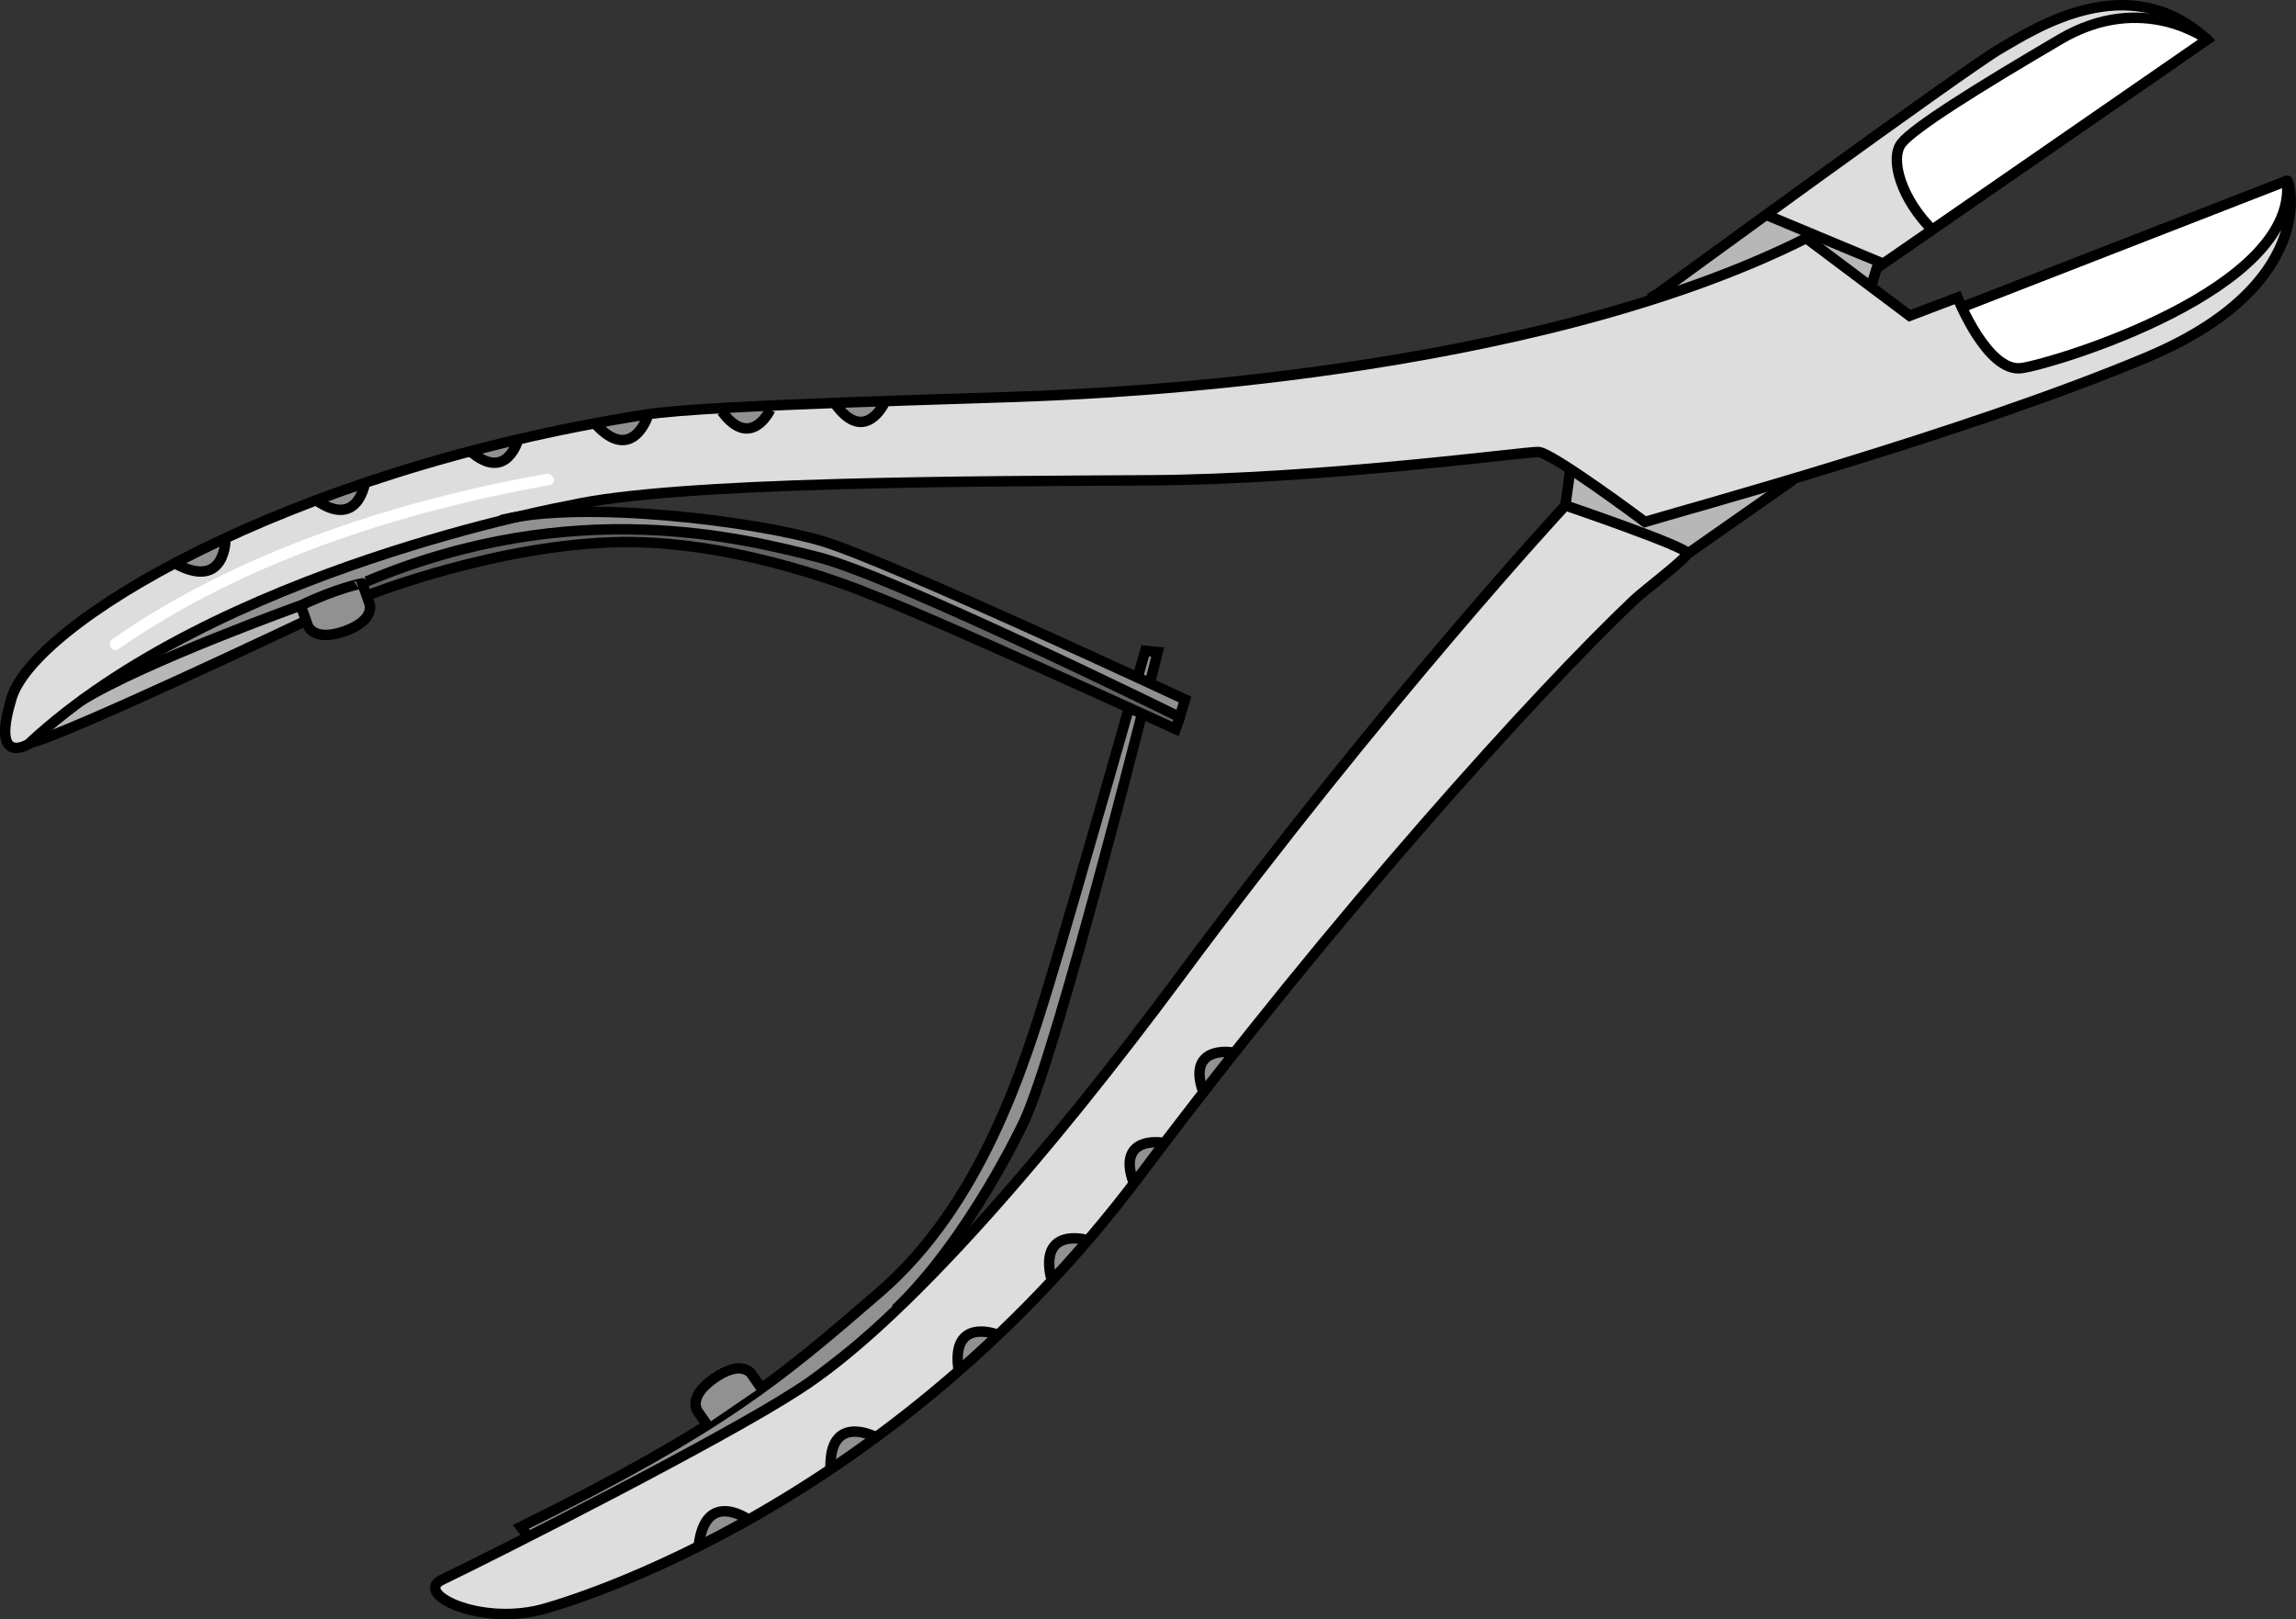 <?xml version="1.0" encoding="utf-8"?>
<!-- Generator: Adobe Illustrator 23.0.1, SVG Export Plug-In . SVG Version: 6.00 Build 0)  -->
<svg version="1.1" id="Layer_1" xmlns="http://www.w3.org/2000/svg" xmlns:xlink="http://www.w3.org/1999/xlink" x="0px" y="0px"
	 viewBox="0 0 440.96 311.01" style="enable-background:new 0 0 440.96 311.01;" xml:space="preserve">
<rect x="0" y="0" width="440.96" height="311.01" fill="#333333" stroke="none"/>
<style type="text/css">
	.st0{fill:#919191;}
	.st1{fill:none;stroke:#000000;stroke-width:2;stroke-miterlimit:10;}
	.st2{fill:#B7B7B7;}
	.st3{fill:#636363;}
	.st4{fill:#FFFFFF;}
	.st5{fill:#DDDDDD;}
</style>
<g>
	<path class="st0" d="M101.28,294.88l-1.24-1.61c38.56-19.07,49.5-28.3,68.89-45.07c19.39-16.77,27.64-43.08,32.58-59.32
		c4.94-16.24,18.44-63.87,18.44-63.87l2.39,0.23c0,0-19.14,76.71-25.79,90.46c0,0-10.51,22.42-24.55,35.77l-24.91,19.34
		l-17.85,10.09c0,0-11.15,5.66-11.69,6.24C117.01,287.72,101.28,294.88,101.28,294.88z"/>
	<path class="st1" d="M101.28,294.88l-1.24-1.61c38.56-19.07,49.5-28.3,68.89-45.07c19.39-16.77,27.64-43.08,32.58-59.32
		c4.94-16.24,18.44-63.87,18.44-63.87l2.39,0.23c0,0-19.14,76.71-25.79,90.46c0,0-10.51,22.42-24.55,35.77"/>
	<path class="st0" d="M70.4,111.68c39.82-16.71,72.37-8.29,86.78-4.65c14.41,3.65,69.37,30.71,69.37,30.71l1.03-3.38
		c0,0-56.62-26.46-69.48-30.37c-12.85-3.91-46.52-8.05-61.96-4.06l-15.44,4.17l-19,6.17l-14.38,5.97l-11.55,5.97l-19.46,11.33
		l-4.65,4.75l10.53-5.05l8.6-4.78l11.7-5.68l13.12-5.87L70.4,111.68z"/>
	<path class="st2" d="M59.26,118.78c0,0-45.45,21.74-52.51,22.31l20.58-14.17l31.57-11.64L59.26,118.78z"/>
	<path class="st3" d="M226.6,137.76l-0.81,2.27c0,0-45.39-20.82-58.56-25.84c0,0-24.36-10.43-47.97-10.07
		c-23.61,0.36-48.27,10.08-48.27,10.08l-1.59-2.34l6.2-2.39l15.93-4.39l7.9-1.66l11.65-1.54l8.17,0.18l14.89,0.56l9.03,0.99
		l10.58,2.57l11,3.62l7.91,2.87L226.6,137.76z"/>
	<path class="st0" d="M57.76,116.3l1.36,3.85c0,0,1.06,3.2,7.05,1.09c6-2.12,4.8-5.27,4.8-5.27l-1.39-3.93
		C69.59,112.03,64.78,112.93,57.76,116.3z"/>
	<path class="st0" d="M146.19,266.4l-2.38-3.43c0,0-1.86-2.81-7.09,0.81c-5.22,3.63-3.25,6.35-3.25,6.35l2.33,3.36"/>
	<polygon class="st4" points="437.31,35.29 439.24,35.02 437.86,41.99 434.98,46.17 432.16,49.37 429.56,52.65 424.28,55.85 
		419.44,58.81 405.73,64.99 388.29,70.71 384.47,70.1 382.85,68.13 377.54,61.71 376.26,58.61 	"/>
	<path class="st5" d="M359.4,54.89l1.03-3.38l63.46-43.89C408.75-6.4,390.6,5.63,384.1,9.38c-6.5,3.75-65.59,46.94-65.59,46.94
		l-1.73,1.01"/>
	<path class="st4" d="M424.09,7.68c0,0-12.44-9.51-28.41-0.14c-15.97,9.37-28.07,16.96-30.45,19.93
		c-2.38,2.97-0.16,10.85,6.27,17.06"/>
	<polygon class="st2" points="323.13,107.37 347.1,89.28 360.83,51.64 340.7,41.88 337.73,42.33 319.07,55.88 316.39,58.63 
		301.48,92.28 300.28,97.83 	"/>
	<path class="st5" d="M315.93,100.25c0,0-17.91-13.39-20.49-13.44c-2.58-0.04-41.69,5.24-74.46,5.44
		c-32.77,0.2-91.15,0.18-111.6,4.86c0,0-67.83,12.14-103.92,45.82c0,0-7.15,4.38-3.36-8.41c3.53-14.35,52.17-43.96,122.02-54.91
		c12.03-1.88,64.12-3.04,75.73-3.57c11.62-0.53,93.85-3.61,147.05-30.3l19.86,14.91l9.19-3.49c0,0,5.75,14.5,12.33,13.54
		c6.57-0.96,52.92-15.06,50.95-35.69c-0.31-3.24,8.33,18.79-26.85,33.59C377.22,83.41,322.25,98.29,315.93,100.25z"/>
	<path class="st5" d="M313.75,115.32c-18.5,17.57-56.72,59.68-94.71,110.3c-50.34,67.1-115.22,83.58-115.22,83.58
		c-12,3-24.35-3.16-18.94-5.76c11.3-5.44,54.08-27.16,68.38-36.48c20.02-12.76,48.23-45.57,73.28-79.34
		c39.53-53.29,74.1-90.54,74.1-90.54s23.78,8.09,23.43,9.22C323.72,107.42,315.74,113.43,313.75,115.32z"/>
	<line class="st1" x1="439.49" y1="34.6" x2="377.31" y2="58.81"/>
	<line class="st1" x1="324.1" y1="106.37" x2="344.46" y2="92.11"/>
	<line class="st1" x1="301.57" y1="90.34" x2="300.63" y2="97.08"/>
	<path class="st1" d="M359.4,54.89l1.03-3.38l63.46-43.89C408.75-6.4,390.6,5.63,384.1,9.38c-6.5,3.75-65.59,46.94-65.59,46.94
		l-1.73,1.01"/>
	<line class="st1" x1="339" y1="41.18" x2="361.72" y2="50.66"/>
	<path class="st1" d="M424.09,7.68c0,0-12.44-9.51-28.41-0.14c-15.97,9.37-28.07,16.96-30.45,19.93
		c-2.38,2.97-0.16,10.85,6.27,17.06"/>
	<path class="st1" d="M146.67,267.28l-2.38-3.42c0,0-1.86-2.81-7.09,0.81c-5.22,3.63-3.24,6.35-3.24,6.35l2.33,3.36"/>
	<path class="st1" d="M57.76,116.3l1.36,3.85c0,0,1.06,3.2,7.05,1.09c6-2.12,4.8-5.27,4.8-5.27l-1.39-3.93
		C69.59,112.03,64.78,112.93,57.76,116.3z"/>
	<path class="st1" d="M96.15,99.93c15.44-3.99,49.1,0.15,61.96,4.06c12.85,3.91,69.48,30.37,69.48,30.37l-1.03,3.38
		c0,0-54.96-27.06-69.37-30.71c-14.41-3.64-46.96-12.06-86.78,4.65"/>
	<path class="st1" d="M70.99,114.2c0,0,24.66-9.72,48.27-10.08c23.61-0.36,47.97,10.07,47.97,10.07
		c13.17,5.02,58.56,25.84,58.56,25.84l0.81-2.27"/>
	<path class="st1" d="M58.65,119.27c0,0-46.14,21.93-52.93,23.46"/>
	<path class="st1" d="M15.49,134.63c12.44-7.66,42.27-18.34,42.27-18.34"/>
	<g>
		<g>
			<path class="st4" d="M104.93,91.01c-28.79,5.12-59.22,14.92-83.32,31.73c-1.18,0.82-0.06,2.77,1.14,1.94
				c23.95-16.71,54.15-26.41,82.78-31.51C106.95,92.93,106.34,90.76,104.93,91.01L104.93,91.01z"/>
		</g>
	</g>
	<g>
		<path class="st0" d="M236.54,202.12c0,0-8.57-1.38-5.51,7.47"/>
		<path class="st1" d="M236.54,202.12c0,0-8.57-1.38-5.51,7.47"/>
		<path class="st0" d="M223.13,219.47c0,0-8.57-1.38-5.5,7.47"/>
		<path class="st1" d="M223.13,219.47c0,0-8.57-1.38-5.5,7.47"/>
		<g>
			<path class="st0" d="M208.58,238.13c0,0-8.93-2.48-6.73,7.27"/>
			<path class="st1" d="M208.58,238.13c0,0-8.93-2.48-6.73,7.27"/>
		</g>
		<g>
			<path class="st0" d="M191.32,256.27c0,0-8.56-3.23-7.26,6.55"/>
			<path class="st1" d="M191.32,256.27c0,0-8.56-3.23-7.26,6.55"/>
		</g>
		<g>
			<path class="st0" d="M167.88,275.88c0,0-8.61-4.37-8.37,6.05"/>
			<path class="st1" d="M167.88,275.88c0,0-8.61-4.37-8.37,6.05"/>
		</g>
		<g>
			<path class="st0" d="M143.65,291.81c0,0-8.13-5.74-9.44,4.92"/>
			<path class="st1" d="M143.65,291.81c0,0-8.13-5.74-9.44,4.92"/>
		</g>
	</g>
	<g>
		<path class="st0" d="M169.82,77.45c0,0-3.71,7.85-9.28,0.32"/>
		<path class="st1" d="M169.82,77.45c0,0-3.71,7.85-9.28,0.32"/>
		<path class="st0" d="M147.92,78.71c0,0-3.71,7.85-9.28,0.32"/>
		<path class="st1" d="M147.92,78.71c0,0-3.71,7.85-9.28,0.32"/>
		<g>
			<path class="st0" d="M124.31,80.16c0,0-3,8.77-9.81,1.44"/>
			<path class="st1" d="M124.31,80.16c0,0-3,8.77-9.81,1.44"/>
		</g>
		<g>
			<path class="st0" d="M99.59,84.16c0,0-2.17,8.88-9.51,2.29"/>
			<path class="st1" d="M99.59,84.16c0,0-2.17,8.88-9.51,2.29"/>
		</g>
		<g>
			<path class="st0" d="M70.16,92.41c0,0-1.26,9.58-9.72,3.49"/>
			<path class="st1" d="M70.16,92.41c0,0-1.26,9.58-9.72,3.49"/>
		</g>
		<g>
			<path class="st0" d="M43.32,103.39c0,0,0.15,9.95-9.39,5.01"/>
			<path class="st1" d="M43.32,103.39c0,0,0.15,9.95-9.39,5.01"/>
		</g>
	</g>
	<path class="st1" d="M313.75,115.32c-18.5,17.57-56.72,59.68-94.71,110.3c-50.34,67.1-115.22,83.58-115.22,83.58
		c-12,3-24.35-3.16-18.94-5.76c11.3-5.44,54.08-27.16,68.38-36.48c20.02-12.76,48.23-45.57,73.28-79.34
		c39.53-53.29,74.1-90.54,74.1-90.54s23.78,8.09,23.43,9.22C323.72,107.42,315.74,113.43,313.75,115.32z"/>
	<path class="st1" d="M315.93,100.25c0,0-17.91-13.39-20.49-13.44c-2.58-0.04-41.69,5.24-74.46,5.44
		c-32.77,0.2-91.15,0.18-111.6,4.86c0,0-67.83,12.14-103.92,45.82c0,0-7.15,4.38-3.36-8.41c3.53-14.35,52.17-43.96,122.02-54.91
		c12.03-1.88,64.12-3.04,75.73-3.57c11.62-0.53,93.85-3.61,147.05-30.3l19.86,14.91l9.19-3.49c0,0,5.75,14.5,12.33,13.54
		c6.57-0.96,52.92-15.06,50.95-35.69c-0.31-3.24,8.33,18.79-26.85,33.59C377.22,83.41,322.25,98.29,315.93,100.25z"/>
</g>
</svg>
